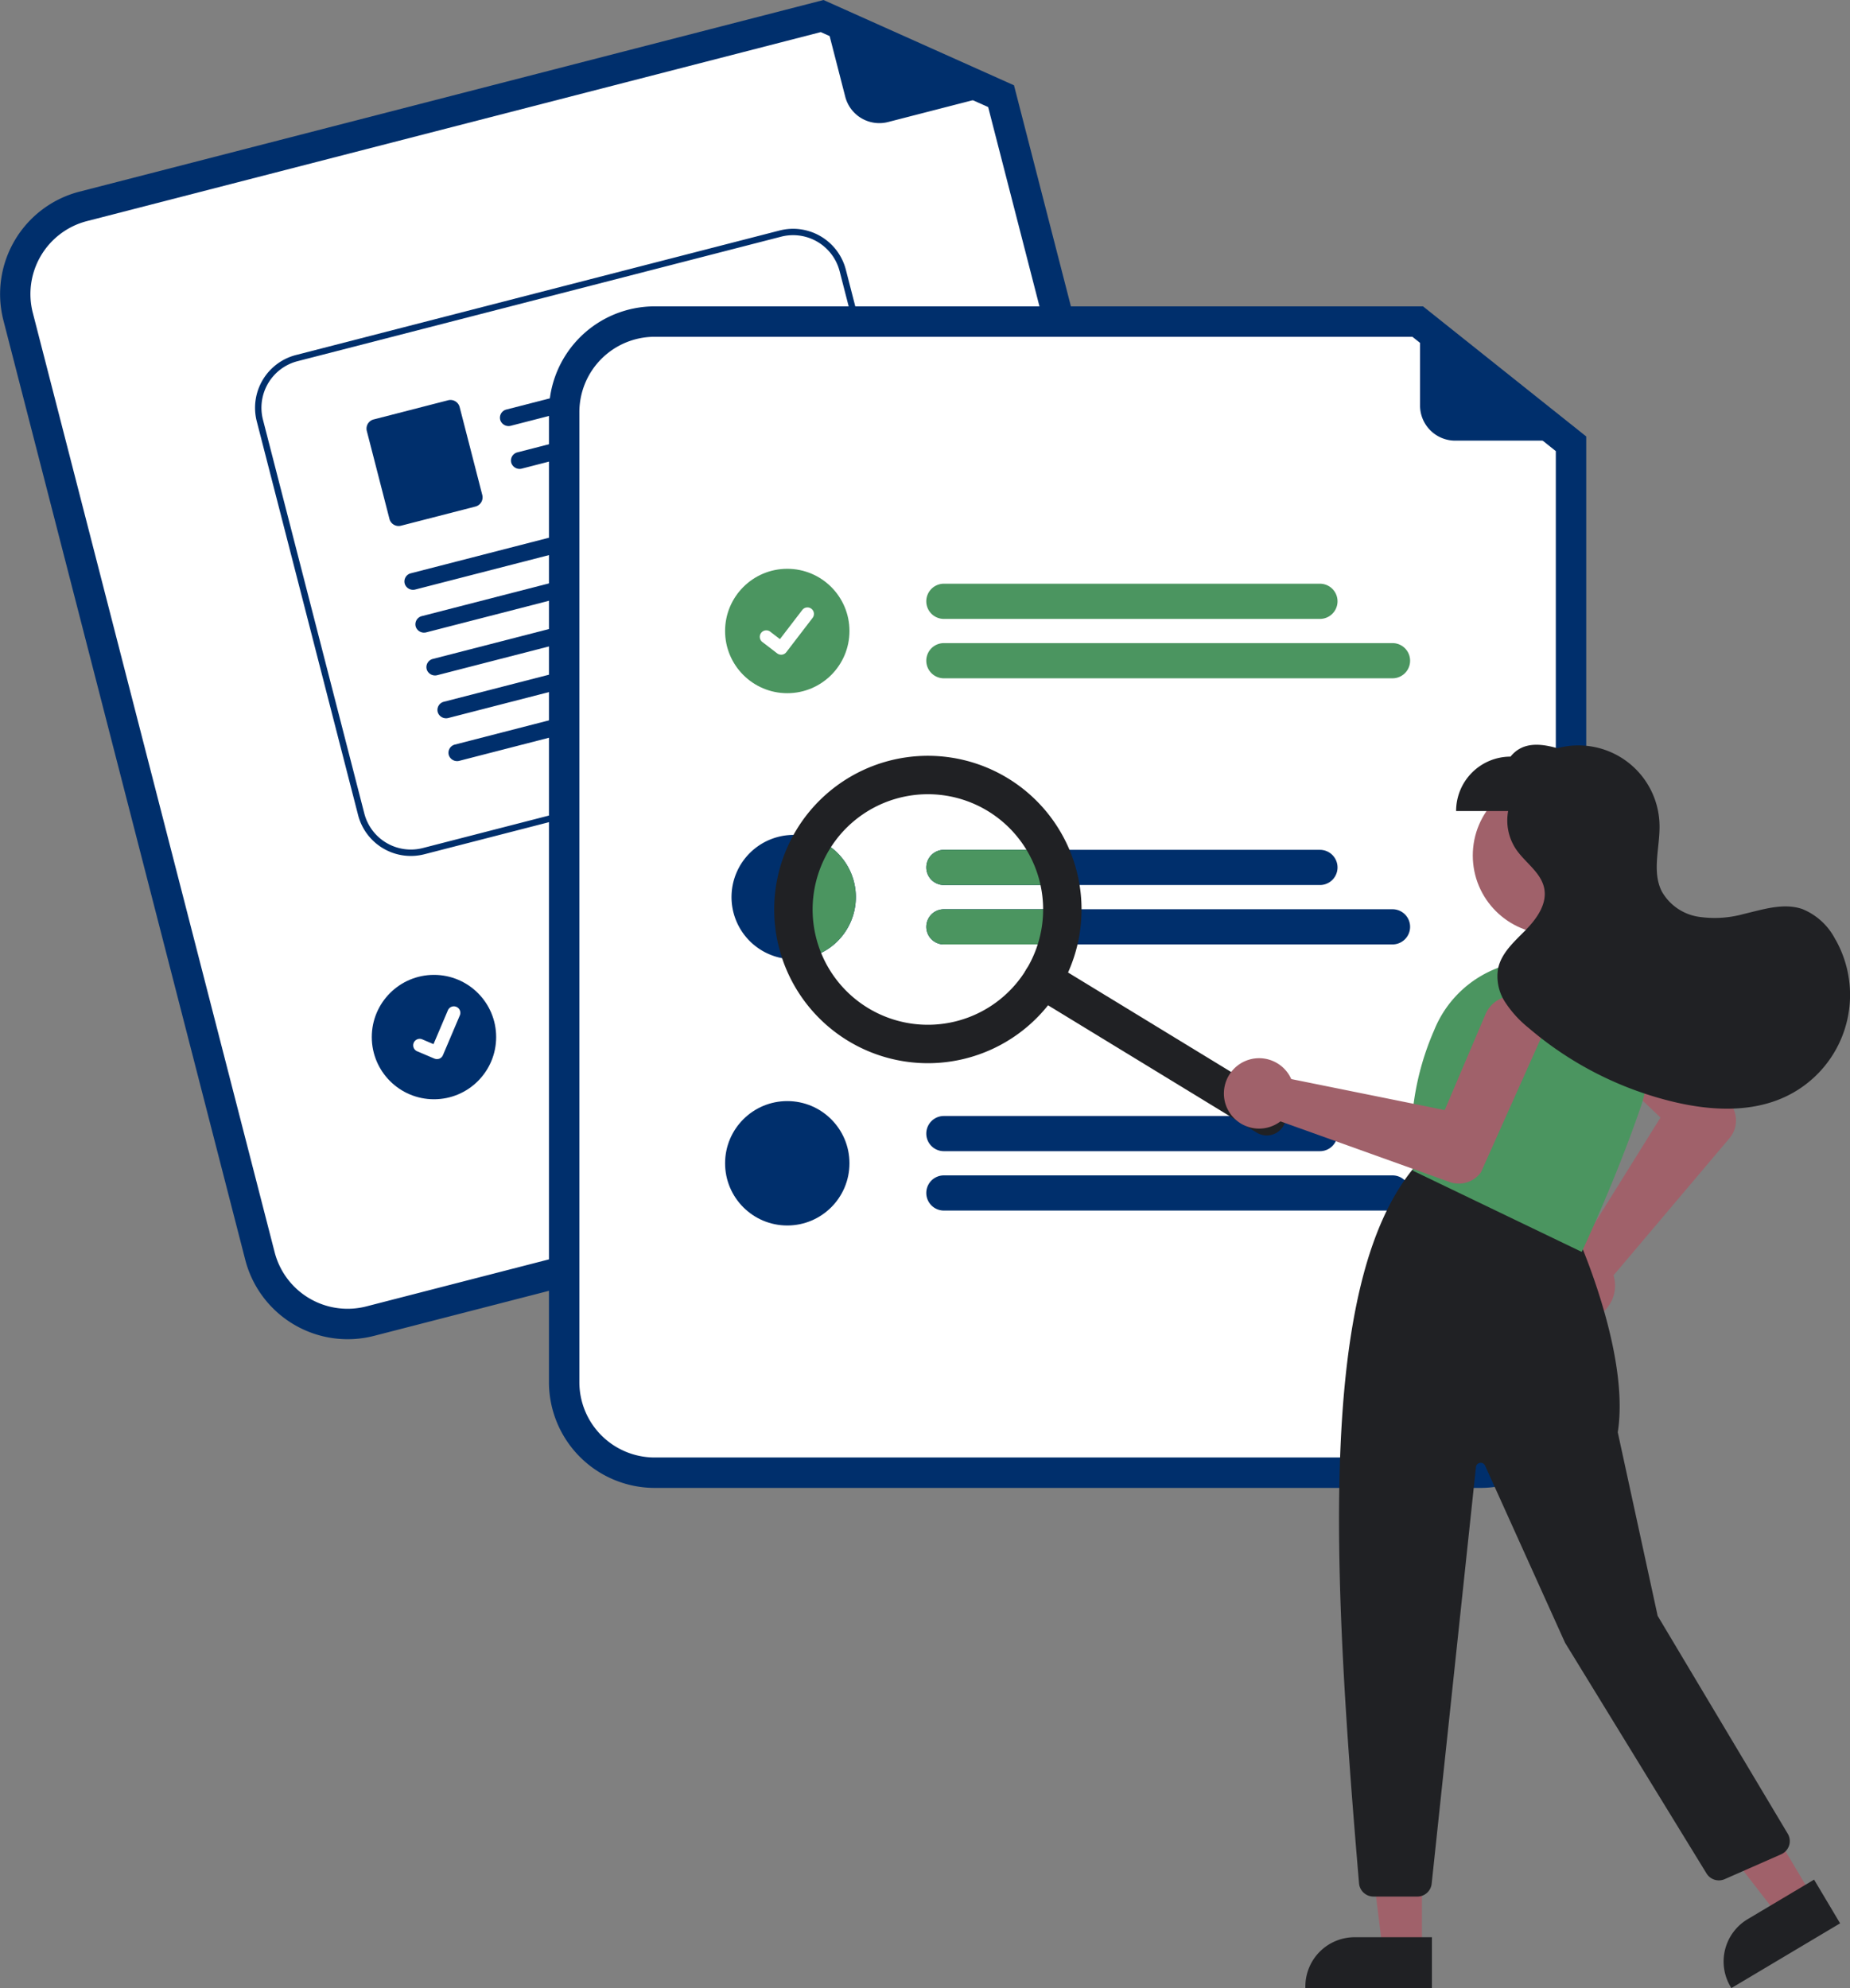 <svg xmlns="http://www.w3.org/2000/svg" width="190.453" height="204.632" viewBox="0 0 190.453 204.632">
  <rect x="0" y="0" width="190.453" height="204.632" fill="#808080" stroke="none"/>
  <g id="undraw_file_searching_re_3evy" transform="translate(0)">
    <path id="Path_283" data-name="Path 283" d="M431.841,255.334,349.5,276.539a10.889,10.889,0,0,1-13.245-7.82l-24.9-96.708a10.889,10.889,0,0,1,7.82-13.245l76.609-19.728,19.608,8.778,24.277,94.273A10.889,10.889,0,0,1,431.841,255.334Z" transform="translate(-311.004 -139.037)" fill="#002f6c"/>
    <path id="Path_284" data-name="Path 284" d="M326.317,168.52a7.754,7.754,0,0,0-5.569,9.432l24.9,96.708a7.754,7.754,0,0,0,9.432,5.569l82.346-21.2A7.754,7.754,0,0,0,443,249.593L419.1,156.78l-17.232-7.714Z" transform="translate(-317.372 -145.761)" fill="#fff"/>
    <path id="Path_285" data-name="Path 285" d="M587.236,148.84l-12.744,3.282a3.622,3.622,0,0,1-4.411-2.6l-2.424-9.413a.226.226,0,0,1,.311-.263l19.3,8.573a.226.226,0,0,1-.035.426Z" transform="translate(-483.064 -139.563)" fill="#002f6c"/>
    <path id="Path_286" data-name="Path 286" d="M525.869,410.512l-37.491,9.654a1.811,1.811,0,1,1-.9-3.508L524.965,407a1.811,1.811,0,1,1,.9,3.508Z" transform="translate(-428.401 -318.649)" fill="#ccc"/>
    <path id="Path_287" data-name="Path 287" d="M537.729,422.82,493,434.338a1.811,1.811,0,0,1-.9-3.508l44.726-11.517a1.811,1.811,0,1,1,.9,3.508Z" transform="translate(-431.502 -326.9)" fill="#ccc"/>
    <ellipse id="Ellipse_44" data-name="Ellipse 44" cx="6.402" cy="6.402" rx="6.402" ry="6.402" transform="translate(38.274 100.343)" fill="#002f6c"/>
    <path id="Path_288" data-name="Path 288" d="M457.892,262.044,408.1,274.861a5.609,5.609,0,0,1-6.823-4.029L390.844,230.3a5.609,5.609,0,0,1,4.029-6.823l49.792-12.817a5.609,5.609,0,0,1,6.823,4.029l10.435,40.535A5.609,5.609,0,0,1,457.892,262.044Z" transform="translate(-364.411 -186.934)" fill="#fff"/>
    <path id="Path_289" data-name="Path 289" d="M457.892,262.044,408.1,274.861a5.609,5.609,0,0,1-6.823-4.029L390.844,230.3a5.609,5.609,0,0,1,4.029-6.823l49.792-12.817a5.609,5.609,0,0,1,6.823,4.029l10.435,40.535A5.609,5.609,0,0,1,457.892,262.044Zm-62.855-37.932a4.949,4.949,0,0,0-3.555,6.02l10.435,40.535a4.949,4.949,0,0,0,6.02,3.555l49.792-12.817a4.949,4.949,0,0,0,3.555-6.02L450.849,214.85a4.949,4.949,0,0,0-6.02-3.555Z" transform="translate(-364.411 -186.934)" fill="#002f6c"/>
    <path id="Path_411" data-name="Path 411" d="M493.423,248.744l-25.129,6.469a.9.9,0,0,1-1.09-.566.867.867,0,0,1,.611-1.1l25.58-6.585c1.033.524.761,1.594.029,1.783Z" transform="translate(-415.696 -211.391)" fill="#002f6c"/>
    <path id="Path_412" data-name="Path 412" d="M496.866,262.118l-25.129,6.469a.9.9,0,0,1-1.09-.566.867.867,0,0,1,.611-1.1l25.58-6.585c1.033.524.761,1.594.029,1.783Z" transform="translate(-418.004 -220.357)" fill="#002f6c"/>
    <path id="Path_413" data-name="Path 413" d="M436.7,274.915l-7.669,1.974a.976.976,0,0,1-1.188-.7l-2.33-9.05a.976.976,0,0,1,.7-1.188l7.669-1.974a.977.977,0,0,1,1.188.7l2.33,9.05a.976.976,0,0,1-.7,1.188Z" transform="translate(-387.75 -222.778)" fill="#002f6c"/>
    <path id="Path_414" data-name="Path 414" d="M476.8,289.558l-38.352,9.872a.9.9,0,0,1-1.09-.566.867.867,0,0,1,.611-1.1l38.8-9.988C477.8,288.3,477.529,289.369,476.8,289.558Z" transform="translate(-395.684 -238.754)" fill="#002f6c"/>
    <path id="Path_415" data-name="Path 415" d="M480.24,302.936l-38.352,9.872a.9.9,0,0,1-1.09-.566.867.867,0,0,1,.611-1.1l38.8-9.988C481.245,301.676,480.973,302.747,480.24,302.936Z" transform="translate(-397.993 -247.723)" fill="#002f6c"/>
    <path id="Path_416" data-name="Path 416" d="M483.681,316.305l-38.352,9.872a.9.9,0,0,1-1.09-.566.867.867,0,0,1,.611-1.1l38.8-9.988C484.686,315.046,484.414,316.117,483.681,316.305Z" transform="translate(-400.3 -256.685)" fill="#002f6c"/>
    <path id="Path_417" data-name="Path 417" d="M487.125,329.682l-38.352,9.872a.9.9,0,0,1-1.09-.566.867.867,0,0,1,.611-1.1l38.8-9.988C488.13,328.423,487.858,329.493,487.125,329.682Z" transform="translate(-402.609 -265.654)" fill="#002f6c"/>
    <path id="Path_418" data-name="Path 418" d="M490.567,343.052l-38.352,9.872a.9.9,0,0,1-1.09-.566.867.867,0,0,1,.611-1.1l38.8-9.988C491.571,341.793,491.3,342.864,490.567,343.052Z" transform="translate(-404.916 -274.617)" fill="#002f6c"/>
    <path id="Path_395" data-name="Path 395" d="M442.741,458.715a.664.664,0,0,1-.42-.029l-.008,0-1.744-.739a.669.669,0,1,1,.523-1.23l1.13.481,1.481-3.483a.668.668,0,0,1,.877-.354h0l-.009.023.009-.023a.669.669,0,0,1,.353.877l-1.742,4.1a.669.669,0,0,1-.45.385Z" transform="translate(-397.594 -349.726)" fill="#fff"/>
    <path id="Path_290" data-name="Path 290" d="M578.383,356.33H493.351a10.889,10.889,0,0,1-10.876-10.876V245.591a10.888,10.888,0,0,1,10.876-10.876h79.108l16.8,13.391v97.349A10.889,10.889,0,0,1,578.383,356.33Z" transform="translate(-425.961 -203.181)" fill="#002f6c"/>
    <path id="Path_291" data-name="Path 291" d="M499.72,244.215a7.754,7.754,0,0,0-7.745,7.745v99.863a7.754,7.754,0,0,0,7.745,7.745h85.032a7.754,7.754,0,0,0,7.745-7.745V255.983l-14.764-11.768Z" transform="translate(-432.33 -209.55)" fill="#fff"/>
    <path id="Path_292" data-name="Path 292" d="M640.86,324.951H602.146a1.811,1.811,0,1,1,0-3.622H640.86a1.811,1.811,0,0,1,0,3.622Z" transform="translate(-504.976 -261.248)" fill="#4b9560"/>
    <path id="Path_293" data-name="Path 293" d="M648.331,343.5H602.146a1.811,1.811,0,1,1,0-3.622h46.185a1.811,1.811,0,1,1,0,3.622Z" transform="translate(-504.976 -273.683)" fill="#4b9560"/>
    <path id="Path_294" data-name="Path 294" d="M640.863,404.443H602.15a1.811,1.811,0,0,0,0,3.622h38.713a1.811,1.811,0,1,0,0-3.622Z" transform="translate(-504.979 -316.97)" fill="#002f6c"/>
    <path id="Path_295" data-name="Path 295" d="M648.335,422.993H602.15a1.811,1.811,0,0,0,0,3.622h46.184a1.811,1.811,0,0,0,0-3.622Z" transform="translate(-504.979 -329.406)" fill="#002f6c"/>
    <path id="Path_296" data-name="Path 296" d="M640.86,491.186H602.146a1.811,1.811,0,1,1,0-3.622H640.86a1.811,1.811,0,0,1,0,3.622Z" transform="translate(-504.976 -372.696)" fill="#002f6c"/>
    <path id="Path_297" data-name="Path 297" d="M648.331,509.733H602.146a1.811,1.811,0,1,1,0-3.622h46.185a1.811,1.811,0,1,1,0,3.622Z" transform="translate(-504.976 -385.13)" fill="#002f6c"/>
    <ellipse id="Ellipse_44-2" data-name="Ellipse 44" cx="6.402" cy="6.402" rx="6.402" ry="6.402" transform="translate(74.646 58.546)" fill="#4b9560"/>
    <path id="Path_395-2" data-name="Path 395" d="M550.57,333.6a.664.664,0,0,1-.4-.133l-.007-.005-1.5-1.151a.669.669,0,1,1,.813-1.061l.974.747,2.3-3a.668.668,0,0,1,.937-.124h0l-.014.02.015-.02a.669.669,0,0,1,.124.937l-2.708,3.532a.669.669,0,0,1-.532.261Z" transform="translate(-470.157 -266.213)" fill="#fff"/>
    <path id="Path_298" data-name="Path 298" d="M552.293,406.188a6.4,6.4,0,0,1-6.4,6.4,1.383,1.383,0,0,1-.165-.007,6.4,6.4,0,1,1,6.565-6.4Z" transform="translate(-464.185 -313.847)" fill="#002f6c"/>
    <ellipse id="Ellipse_44-3" data-name="Ellipse 44" cx="6.402" cy="6.402" rx="6.402" ry="6.402" transform="translate(74.646 113.334)" fill="#002f6c"/>
    <path id="Path_299" data-name="Path 299" d="M771.345,249.051h-13.16a3.622,3.622,0,0,1-3.622-3.622v-9.72a.226.226,0,0,1,.367-.177l16.556,13.116a.226.226,0,0,1-.141.4Z" transform="translate(-608.374 -203.696)" fill="#002f6c"/>
    <path id="Path_300" data-name="Path 300" d="M562.955,406.374a6.4,6.4,0,0,1-6.4,6.4,1.375,1.375,0,0,1-.165-.007,13.859,13.859,0,0,1,1.243-12.709,6.4,6.4,0,0,1,5.323,6.312Z" transform="translate(-474.848 -314.034)" fill="#4b9560"/>
    <path id="Path_301" data-name="Path 301" d="M600.334,406.255a1.816,1.816,0,0,1,1.813-1.813h9.647a13.7,13.7,0,0,1,1.19,3.622H602.147a1.813,1.813,0,0,1-1.813-1.809Z" transform="translate(-504.976 -316.97)" fill="#4b9560"/>
    <path id="Path_302" data-name="Path 302" d="M613.211,422.993a13.818,13.818,0,0,1-.481,3.622H602.15a1.811,1.811,0,0,1,0-3.622Z" transform="translate(-504.979 -329.406)" fill="#4b9560"/>
    <path id="Path_303" data-name="Path 303" d="M657.426,456.025a1.978,1.978,0,0,1-2.718.658l-23.072-14.073a1.977,1.977,0,1,1,2.059-3.376l23.072,14.073A1.978,1.978,0,0,1,657.426,456.025Z" transform="translate(-525.326 -340.101)" fill="#202124"/>
    <path id="Path_304" data-name="Path 304" d="M582.154,399.128a15.82,15.82,0,1,1-5.268-21.744A15.82,15.82,0,0,1,582.154,399.128Zm-23.635-14.417a11.865,11.865,0,1,0,16.308-3.951,11.865,11.865,0,0,0-16.308,3.951Z" transform="translate(-473.126 -297.276)" fill="#202124"/>
    <ellipse id="Ellipse_50" data-name="Ellipse 50" cx="8.095" cy="8.095" rx="8.095" ry="8.095" transform="translate(151.62 79.96)" fill="#a0616a"/>
    <path id="Path_305" data-name="Path 305" d="M793.662,480.527a3.626,3.626,0,0,1,2.743-4.664,3.444,3.444,0,0,1,.481-.059l8.527-13.685-7.789-7.4a3.109,3.109,0,1,1,4.324-4.467l10.754,10.6.022.026a2.816,2.816,0,0,1-.2,3.357l-11.947,14.13a3.373,3.373,0,0,1,.089.345,3.626,3.626,0,0,1-3.255,4.323q-.154.013-.307.013a3.637,3.637,0,0,1-3.446-2.518Z" transform="translate(-634.47 -347.091)" fill="#a0616a"/>
    <path id="Path_306" data-name="Path 306" d="M432.022,577.3h-4.041l-1.922-15.585h5.963Z" transform="translate(-285.639 -376.582)" fill="#a0616a"/>
    <path id="Path_307" data-name="Path 307" d="M731.775,749.271H718.746v-.165a5.071,5.071,0,0,1,5.071-5.071h7.958Z" transform="translate(-584.362 -544.638)" fill="#202124"/>
    <path id="Path_308" data-name="Path 308" d="M539.365,564.81l-3.472,2.067-9.625-12.407,5.124-3.051Z" transform="translate(-352.821 -369.681)" fill="#a0616a"/>
    <path id="Path_309" data-name="Path 309" d="M861.376,730.547l-11.195,6.665-.084-.142a5.071,5.071,0,0,1,1.763-6.951h0l6.837-4.071Z" transform="translate(-671.942 -532.58)" fill="#202124"/>
    <path id="Path_310" data-name="Path 310" d="M731.323,577.389c-2.707-31.873-4.317-61.482,5.578-73.56l.077-.094L753.63,510.4l.027.06c.056.122,5.594,12.3,4.3,20.5l4.107,18.894,13.393,22.425a1.484,1.484,0,0,1-.676,2.118l-5.82,2.561a1.49,1.49,0,0,1-1.862-.582l-14.569-23.756L744.3,534.393a.494.494,0,0,0-.942.151L738.8,577.422a1.48,1.48,0,0,1-1.475,1.326H732.8a1.493,1.493,0,0,1-1.478-1.359Z" transform="translate(-591.413 -383.537)" fill="#202124"/>
    <path id="Path_311" data-name="Path 311" d="M751.985,460.735l-.079-.038-.012-.087a28.126,28.126,0,0,1,2.188-14.378,11.416,11.416,0,0,1,13.25-6.837h0a11.4,11.4,0,0,1,7.271,5.591,11.278,11.278,0,0,1,.782,9.039c-2.615,7.646-6.007,14.8-6.041,14.872l-.071.149Z" transform="translate(-606.44 -340.191)" fill="#4b9560"/>
    <path id="Path_312" data-name="Path 312" d="M694.679,457.247a3.626,3.626,0,0,1,5.329.936,3.458,3.458,0,0,1,.224.43l15.8,3.194,4.208-9.889a3.109,3.109,0,1,1,5.7,2.486l-6.167,13.786-.017.03a2.816,2.816,0,0,1-3.213.992l-17.419-6.243a3.38,3.38,0,0,1-.292.2,3.626,3.626,0,0,1-5.189-1.535q-.067-.14-.12-.283A3.638,3.638,0,0,1,694.679,457.247Z" transform="translate(-567.303 -347.547)" fill="#a0616a"/>
    <path id="Path_313" data-name="Path 313" d="M804.881,391.694a6.6,6.6,0,0,0-3.418-3.158c-1.94-.659-4.04.043-6.034.512a11.179,11.179,0,0,1-4.69.277,5.267,5.267,0,0,1-3.747-2.618c-1.037-2.078-.163-4.555-.226-6.876a8.35,8.35,0,0,0-10.521-7.848c-1.909-.551-3.638-.6-4.819.866a5.6,5.6,0,0,0-5.6,5.6h5.358a5.323,5.323,0,0,0,.809,3.932c.946,1.389,2.59,2.395,2.907,4.045.307,1.6-.781,3.117-1.921,4.28s-2.464,2.315-2.82,3.9a4.841,4.841,0,0,0,.693,3.482,11.34,11.34,0,0,0,2.434,2.681,35.727,35.727,0,0,0,14.844,7.594c3.857.929,8.077,1.169,11.658-.539a11.577,11.577,0,0,0,5.1-16.139Z" transform="translate(-615.923 -294.97)" fill="#202124"/>
  </g>
</svg>
